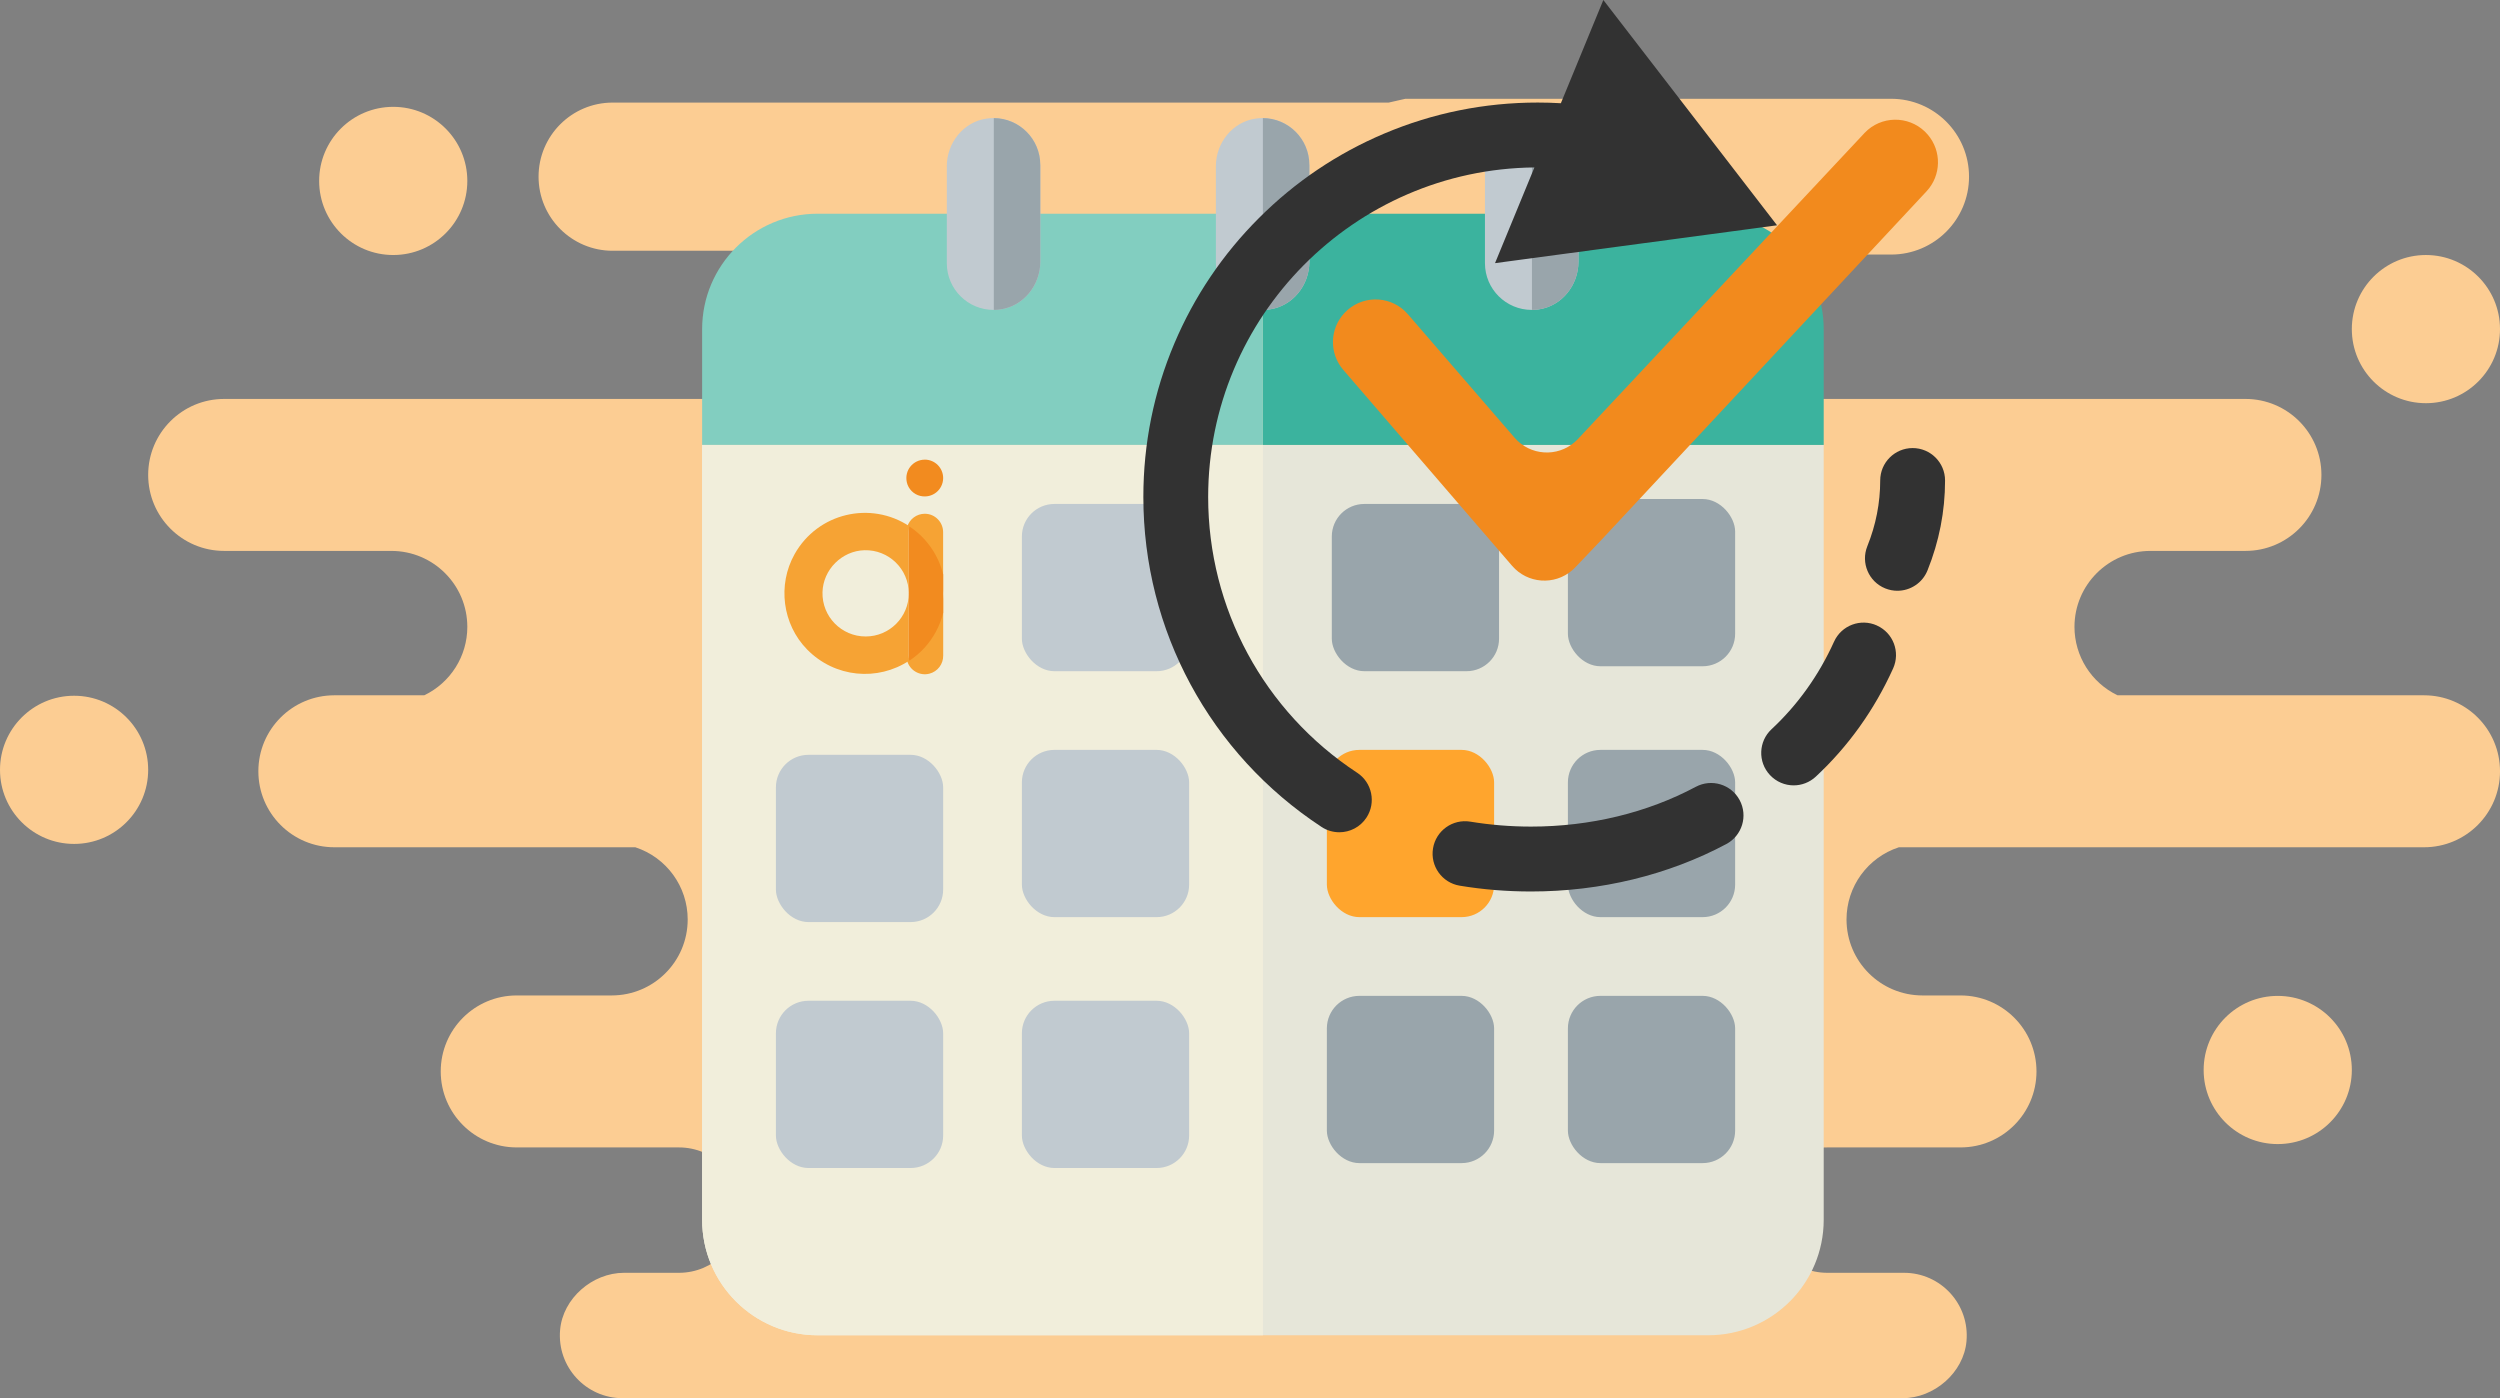 <svg xmlns="http://www.w3.org/2000/svg" xmlns:xlink="http://www.w3.org/1999/xlink" id="Laag_2" viewBox="0 0 658 368"><rect x="0" y="0" width="658" height="368" fill="#808080" stroke="none"/><defs><style>.cls-1{fill:#ffa52d;}.cls-1,.cls-2,.cls-3,.cls-4,.cls-5,.cls-6,.cls-7,.cls-8,.cls-9,.cls-10,.cls-11,.cls-12,.cls-13{stroke-width:0px;}.cls-2{fill:#3bb39e;}.cls-3{fill:#f28a1d;}.cls-4{fill:#323232;}.cls-5{fill:none;}.cls-14{clip-path:url(#clippath-1);}.cls-6{fill:#82cec0;}.cls-7{fill:#f28b1f;}.cls-8{fill:#e6e6d9;}.cls-15{clip-path:url(#clippath);}.cls-9{fill:#f6a334;}.cls-10{fill:#c1cad0;}.cls-11{fill:#f1eedb;}.cls-12{fill:#99a5ab;}.cls-13{fill:#fccd93;}</style><clipPath id="clippath"><rect class="cls-5" x="205.52" y="120.98" width="42.73" height="56.97"></rect></clipPath><clipPath id="clippath-1"><rect class="cls-5" x="205.52" y="120.98" width="42.73" height="56.97"></rect></clipPath></defs><g id="Laag_1-2"><g id="Laag_2-2"><g id="Laag_1-2"><path class="cls-13" d="m638,183h-80.67c-6.92-3.33-11.32-10.32-11.33-18h0c0-11.05,8.95-20,20-20h25c11.05,0,20-8.95,20-20h0c0-11.05-8.95-20-20-20h-117.22c-8.22-2.69-13.78-10.35-13.78-19h0c0-8.65,5.56-16.31,13.78-19h23.97c11.32,0,20.5-9.18,20.5-20.5h0c0-11.32-9.18-20.5-20.5-20.5h-127.85l-4.4,1h-204.25c-10.77,0-19.5,8.73-19.5,19.5h0c0,10.77,8.73,19.5,19.5,19.5h33.05c9.24,2.08,15.8,10.29,15.8,19.75h0c0,8.76-5.63,16.52-13.96,19.25H59c-11.05,0-20,8.95-20,20h0c0,11.05,8.95,20,20,20h44c11.05,0,20,8.95,20,20h0c0,7.68-4.41,14.67-11.33,18h-23.67c-11.05,0-20,8.95-20,20h0c0,11.05,8.95,20,20,20h79.22c8.22,2.69,13.78,10.35,13.78,19h0c0,11.05-8.95,20-20,20h-25c-11.05,0-20,8.95-20,20h0c0,11.05,8.95,20,20,20h42.7c9.11,0,16.5,7.39,16.5,16.5h0c0,9.1-7.38,16.49-16.48,16.5h-14.48c-8.31,0-16.1,6.73-16.82,15.01-.86,9.78,6.83,17.99,16.43,17.99h336.91c8.31,0,16.1-6.73,16.82-15.01.86-9.78-6.83-17.99-16.43-17.99h-20.22c-9.1-.01-16.48-7.4-16.48-16.5h0c0-9.11,7.39-16.5,16.5-16.5.02,0,.03,0,.05,0h35c11.05,0,20-8.95,20-20h0c0-11.05-8.95-20-20-20h-10c-11.05,0-20-8.95-20-20h0c0-8.65,5.56-16.31,13.78-19h138.22c11.05,0,20-8.95,20-20h0c0-11.05-8.95-20-20-20Zm-367.76-76.63c-.34-.13-.67-.26-1-.37h1.44l-.44.37Zm62.26,228.63h-.33.66-.33Z"></path><circle class="cls-13" cx="103.5" cy="47.62" r="19.5"></circle><circle class="cls-13" cx="638.5" cy="86.62" r="19.5"></circle><circle class="cls-13" cx="599.5" cy="281.62" r="19.5"></circle><circle class="cls-13" cx="19.5" cy="202.62" r="19.5"></circle></g></g><path class="cls-8" d="m480,117.1v203.94c0,16.79-13.61,30.4-30.4,30.4h-117.2V117.1h147.6Z"></path><path class="cls-11" d="m332.4,117.1v234.34h-117.2c-16.79,0-30.4-13.61-30.4-30.4V117.1h147.6Z"></path><path class="cls-2" d="m480,86.65v30.45h-147.6v-60.85h117.2c16.79,0,30.4,13.61,30.4,30.4h0Z"></path><path class="cls-6" d="m332.4,56.25v60.85h-147.6v-30.45c0-16.79,13.61-30.4,30.4-30.4h117.2Z"></path><path class="cls-11" d="m332.4,117.1v234.34h-117.2c-16.79,0-30.4-13.61-30.4-30.4V117.1h147.6Z"></path><rect class="cls-10" x="268.96" y="132.64" width="44.02" height="44.02" rx="8.56" ry="8.56"></rect><rect class="cls-10" x="268.96" y="197.37" width="44.02" height="44.02" rx="8.56" ry="8.56"></rect><rect class="cls-10" x="204.22" y="198.67" width="44.02" height="44.02" rx="8.56" ry="8.56"></rect><rect class="cls-10" x="204.22" y="263.4" width="44.02" height="44.02" rx="8.56" ry="8.56"></rect><rect class="cls-10" x="268.96" y="263.4" width="44.02" height="44.02" rx="8.56" ry="8.56"></rect><rect class="cls-12" x="412.67" y="131.34" width="44.02" height="44.02" rx="8.56" ry="8.56"></rect><rect class="cls-12" x="350.53" y="132.64" width="44.02" height="44.02" rx="8.56" ry="8.56"></rect><rect class="cls-12" x="412.67" y="197.37" width="44.02" height="44.02" rx="8.56" ry="8.56"></rect><rect class="cls-1" x="349.23" y="197.37" width="44.02" height="44.02" rx="8.56" ry="8.56"></rect><rect class="cls-12" x="349.23" y="262.11" width="44.02" height="44.02" rx="8.56" ry="8.56"></rect><rect class="cls-12" x="412.67" y="262.11" width="44.02" height="44.02" rx="8.56" ry="8.56"></rect><g id="AI_logo_los"><g class="cls-15"><g class="cls-14"><path class="cls-9" d="m243.41,135.22c-2.14,0-4.02,1.4-4.64,3.44,5.91,3.93,9.46,10.55,9.46,17.65v-16.17c.04-2.67-2.09-4.88-4.76-4.92-.02,0-.04,0-.07,0h0"></path><path class="cls-9" d="m238.74,173.85c.67,2.58,3.31,4.13,5.89,3.46,2.16-.56,3.65-2.53,3.62-4.76v-16.37c0,7.11-3.57,13.74-9.5,17.66"></path><path class="cls-9" d="m239.35,138.51c-10.2-6.75-24.11-3.53-30.21,7.34-4.54,8.09-3.21,18.44,3.27,25.07,7.31,7.48,18.59,8.46,26.94,2.93-.11-.42-.17-.86-.17-1.29v-32.65c0-.47.07-.95.21-1.4m-11.55,29.01h0c-6.38,0-11.53-5.25-11.36-11.66.16-5.93,5.09-10.87,11.02-11.04,6.42-.18,11.68,4.96,11.69,11.34,0,0,0,0,0,.01h0c0,6.27-5.08,11.35-11.34,11.35Z"></path><path class="cls-7" d="m239.39,138.51c-.14.45-.21.92-.21,1.4v32.7c0,.44.05.87.16,1.29,5.94-3.91,9.52-10.55,9.52-17.66h0c0-7.09-3.56-13.72-9.46-17.65"></path><path class="cls-7" d="m243.41,120.98c-3.05,0-5.44,2.8-4.73,5.97.39,1.75,1.81,3.18,3.56,3.58,3.17.73,5.99-1.65,6-4.7h0c0-2.68-2.16-4.85-4.83-4.86h0Z"></path></g></g></g><path class="cls-10" d="m344.63,43.38v25.51c0,6.17-4.37,11.67-10.48,12.55-.59.09-1.18.13-1.76.13-6.82.03-12.37-5.48-12.37-12.3v-25.51c0-6.17,4.37-11.67,10.47-12.55.64-.09,1.27-.13,1.89-.13,6.76.04,12.23,5.54,12.23,12.3Z"></path><path class="cls-12" d="m344.63,43.38v25.51c0,6.17-4.37,11.67-10.48,12.55-.59.09-1.18.13-1.76.13V31.08c6.76.04,12.23,5.54,12.23,12.3Z"></path><path class="cls-10" d="m415.45,43.38v25.51c0,6.17-4.37,11.67-10.48,12.55-.59.09-1.18.13-1.76.13-6.82.03-12.37-5.48-12.37-12.3v-25.51c0-6.17,4.37-11.67,10.47-12.55.64-.09,1.27-.13,1.89-.13,6.76.04,12.23,5.54,12.23,12.3Z"></path><path class="cls-12" d="m415.45,43.38v25.51c0,6.17-4.37,11.67-10.48,12.55-.59.09-1.18.13-1.76.13V31.08c6.76.04,12.23,5.54,12.23,12.3Z"></path><path class="cls-10" d="m273.81,43.38v25.51c0,6.17-4.37,11.67-10.48,12.55-.59.09-1.18.13-1.76.13-6.82.03-12.37-5.48-12.37-12.3v-25.51c0-6.17,4.37-11.67,10.47-12.55.64-.09,1.27-.13,1.89-.13,6.76.04,12.23,5.54,12.23,12.3Z"></path><path class="cls-12" d="m273.81,43.38v25.51c0,6.17-4.37,11.67-10.48,12.55-.59.09-1.18.13-1.76.13V31.08c6.76.04,12.23,5.54,12.23,12.3Z"></path><path class="cls-4" d="m357.19,203.38c-24.54-16.12-39.2-43.25-39.2-72.57,0-47.54,38.44-86.26,85.87-86.74l-10.37,25.19,74.23-9.96L422,0l-11.18,27.17c-2.02-.12-4.05-.18-6.07-.18-14.01,0-27.61,2.75-40.41,8.16-12.36,5.23-23.47,12.71-33,22.25-9.53,9.53-17.02,20.63-22.25,33-5.42,12.8-8.16,26.4-8.16,40.41,0,35.09,17.53,67.55,46.9,86.84,1.44.95,3.07,1.4,4.68,1.4,2.78,0,5.5-1.35,7.14-3.85,2.59-3.94,1.49-9.23-2.45-11.82Z"></path><path class="cls-4" d="m446.35,207.08c-12.85,6.86-27.85,10.48-43.38,10.48-5.38,0-10.76-.44-15.98-1.3-4.65-.77-9.05,2.37-9.82,7.03-.77,4.65,2.37,9.05,7.02,9.82,6.14,1.02,12.45,1.53,18.77,1.53,18.32,0,36.1-4.32,51.41-12.49,4.16-2.22,5.73-7.39,3.51-11.55-2.22-4.16-7.39-5.73-11.55-3.51Z"></path><path class="cls-4" d="m494.01,164.63c-4.3-1.94-9.35-.04-11.29,4.26-4,8.84-9.53,16.59-16.45,23.04-3.45,3.21-3.64,8.62-.42,12.06,1.68,1.8,3.96,2.72,6.24,2.72,2.08,0,4.17-.76,5.82-2.29,8.58-7.99,15.43-17.58,20.36-28.49,1.94-4.3.04-9.35-4.26-11.29Z"></path><path class="cls-4" d="m503.41,117.93c-4.71,0-8.54,3.82-8.54,8.54,0,5.91-1.14,11.72-3.39,17.29-1.76,4.37.35,9.35,4.72,11.11,1.05.42,2.13.62,3.19.62,3.38,0,6.58-2.02,7.92-5.34,3.07-7.61,4.63-15.57,4.63-23.68,0-4.71-3.82-8.54-8.54-8.54Z"></path><g id="Laag_2-3"><g id="Laag_1-2-2"><path class="cls-3" d="m490.7,35.05l-75.39,80.5c-4.23,4.52-11.32,4.75-15.84.52-.29-.27-.56-.55-.82-.85l-28.11-32.53c-4.05-4.68-11.12-5.2-15.81-1.15-.31.27-.6.55-.88.85l-.02.02c-3.89,4.18-4.01,10.62-.28,14.94l44.44,51.58c4.04,4.69,11.12,5.21,15.8,1.18.28-.24.55-.5.8-.76l7-7.36,85.47-91.63c3.89-4.17,4.03-10.59.33-14.92h0c-4.02-4.71-11.09-5.27-15.8-1.25-.32.27-.62.56-.9.86Z"></path></g></g></g></svg>